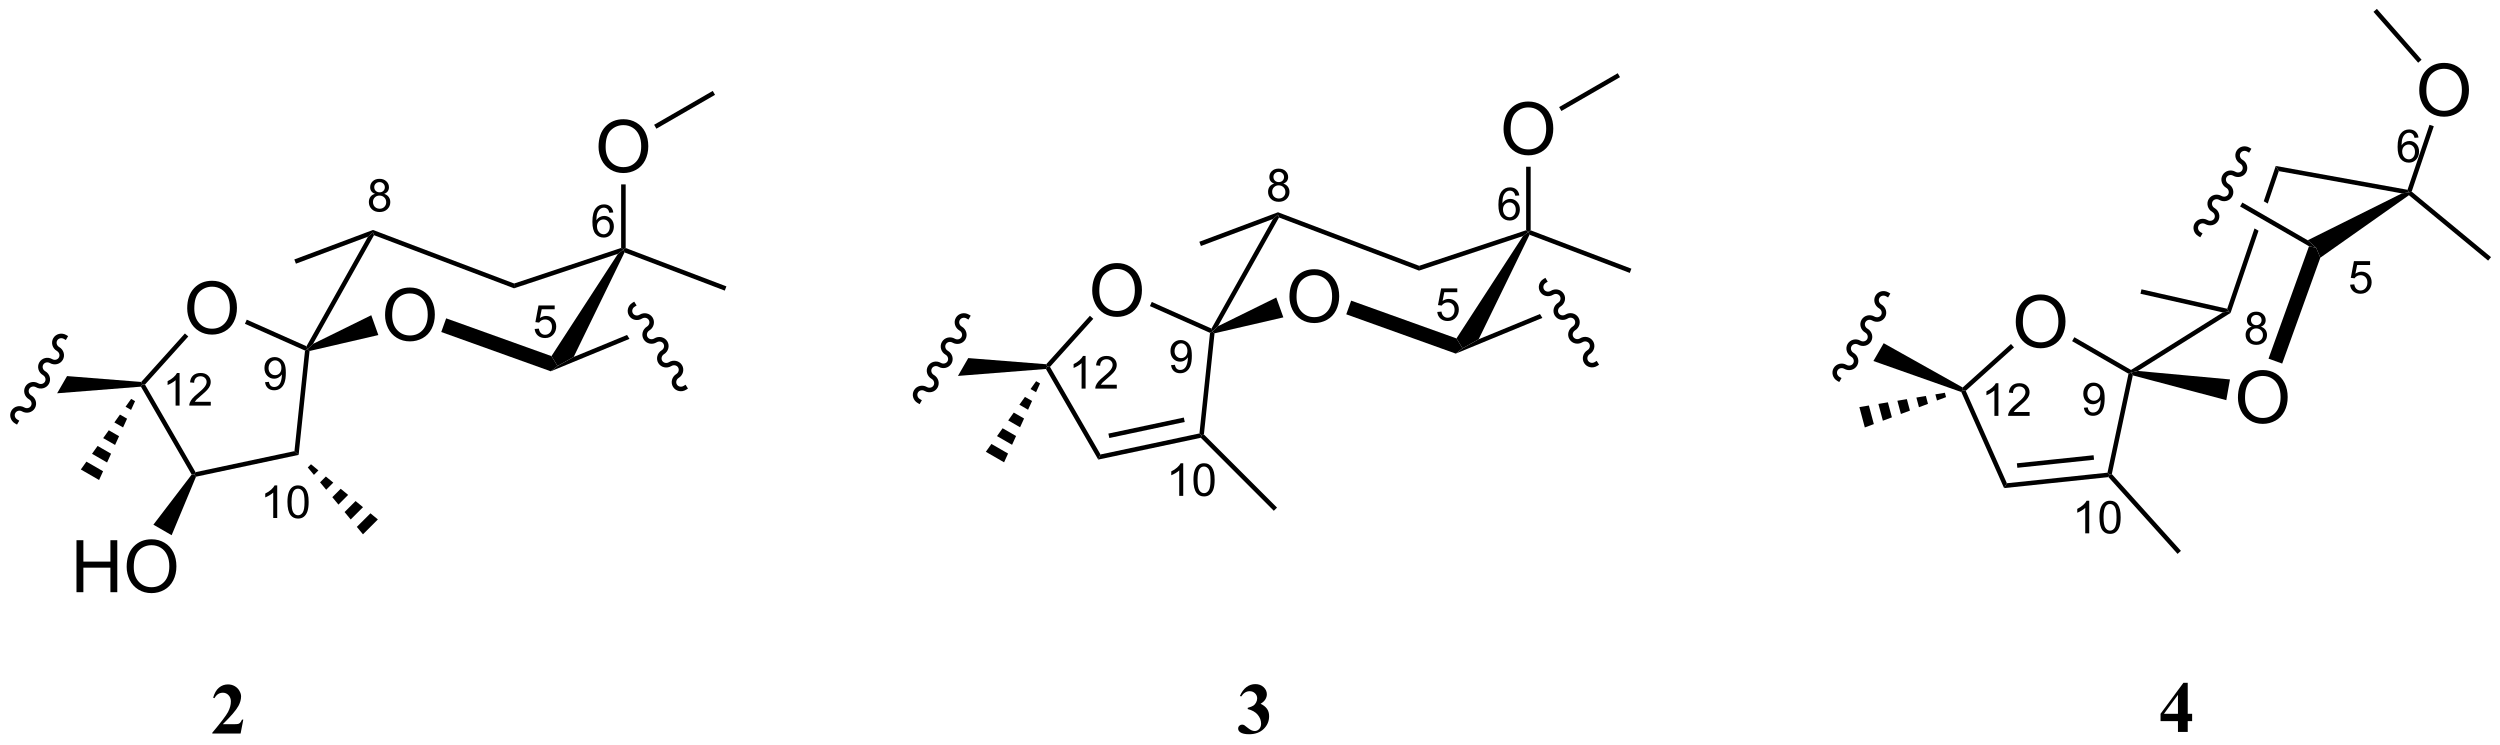 <?xml version="1.0" encoding="UTF-8"?>
<!DOCTYPE svg PUBLIC '-//W3C//DTD SVG 1.0//EN'
          'http://www.w3.org/TR/2001/REC-SVG-20010904/DTD/svg10.dtd'>
<svg stroke-dasharray="none" shape-rendering="auto" xmlns="http://www.w3.org/2000/svg" font-family="'Dialog'" text-rendering="auto" width="755" fill-opacity="1" color-interpolation="auto" color-rendering="auto" preserveAspectRatio="xMidYMid meet" font-size="12px" viewBox="0 0 755 225" fill="black" xmlns:xlink="http://www.w3.org/1999/xlink" stroke="black" image-rendering="auto" stroke-miterlimit="10" stroke-linecap="square" stroke-linejoin="miter" font-style="normal" stroke-width="1" height="225" stroke-dashoffset="0" font-weight="normal" stroke-opacity="1"
><!--Generated by the Batik Graphics2D SVG Generator--><defs id="genericDefs"
  /><g
  ><defs id="defs1"
    ><clipPath clipPathUnits="userSpaceOnUse" id="clipPath1"
      ><path d="M0.469 0.646 L283.568 0.646 L283.568 84.793 L0.469 84.793 L0.469 0.646 Z"
      /></clipPath
      ><clipPath clipPathUnits="userSpaceOnUse" id="clipPath2"
      ><path d="M128.97 143.846 L128.97 225.654 L404.197 225.654 L404.197 143.846 Z"
      /></clipPath
    ></defs
    ><g transform="scale(2.667,2.667) translate(-0.469,-0.646) matrix(1.029,0,0,1.029,-132.19,-147.314)"
    ><path d="M171.295 178.47 Q171.295 177.043 172.061 176.238 Q172.827 175.431 174.037 175.431 Q174.829 175.431 175.464 175.811 Q176.102 176.189 176.436 176.866 Q176.772 177.543 176.772 178.402 Q176.772 179.275 176.42 179.962 Q176.069 180.65 175.423 181.004 Q174.78 181.358 174.032 181.358 Q173.225 181.358 172.587 180.967 Q171.952 180.574 171.623 179.9 Q171.295 179.223 171.295 178.47 ZM172.077 178.481 Q172.077 179.517 172.631 180.113 Q173.188 180.707 174.03 180.707 Q174.884 180.707 175.436 180.106 Q175.99 179.504 175.99 178.4 Q175.99 177.699 175.754 177.178 Q175.517 176.657 175.061 176.371 Q174.608 176.082 174.04 176.082 Q173.235 176.082 172.655 176.637 Q172.077 177.189 172.077 178.481 Z" stroke="none" clip-path="url(#clipPath2)"
    /></g
    ><g transform="matrix(2.743,0,0,2.743,-353.757,-394.559)"
    ><path d="M194.866 160.006 Q194.866 158.579 195.632 157.774 Q196.397 156.967 197.608 156.967 Q198.4 156.967 199.035 157.347 Q199.673 157.725 200.007 158.402 Q200.343 159.079 200.343 159.938 Q200.343 160.811 199.991 161.498 Q199.639 162.186 198.994 162.54 Q198.35 162.894 197.603 162.894 Q196.796 162.894 196.158 162.503 Q195.522 162.11 195.194 161.436 Q194.866 160.759 194.866 160.006 ZM195.647 160.017 Q195.647 161.053 196.202 161.649 Q196.759 162.243 197.6 162.243 Q198.455 162.243 199.007 161.642 Q199.561 161.04 199.561 159.936 Q199.561 159.235 199.324 158.714 Q199.087 158.194 198.632 157.907 Q198.179 157.618 197.611 157.618 Q196.806 157.618 196.225 158.173 Q195.647 158.725 195.647 160.017 Z" stroke="none" clip-path="url(#clipPath2)"
    /></g
    ><g transform="matrix(2.743,0,0,2.743,-353.757,-394.559)"
    ><path d="M149.578 177.794 Q149.578 176.367 150.344 175.562 Q151.109 174.755 152.32 174.755 Q153.112 174.755 153.747 175.135 Q154.385 175.512 154.719 176.19 Q155.055 176.867 155.055 177.726 Q155.055 178.598 154.703 179.286 Q154.351 179.973 153.706 180.327 Q153.062 180.682 152.315 180.682 Q151.508 180.682 150.87 180.291 Q150.234 179.898 149.906 179.223 Q149.578 178.546 149.578 177.794 ZM150.359 177.804 Q150.359 178.84 150.914 179.437 Q151.471 180.031 152.312 180.031 Q153.167 180.031 153.719 179.429 Q154.273 178.827 154.273 177.723 Q154.273 177.023 154.036 176.502 Q153.799 175.981 153.344 175.695 Q152.891 175.406 152.323 175.406 Q151.518 175.406 150.938 175.96 Q150.359 176.512 150.359 177.804 Z" stroke="none" clip-path="url(#clipPath2)"
    /></g
    ><g transform="matrix(2.743,0,0,2.743,-353.757,-394.559)"
    ><path d="M137.388 209.045 L137.388 203.318 L138.146 203.318 L138.146 205.67 L141.123 205.67 L141.123 203.318 L141.88 203.318 L141.88 209.045 L141.123 209.045 L141.123 206.344 L138.146 206.344 L138.146 209.045 L137.388 209.045 ZM142.913 206.256 Q142.913 204.829 143.679 204.024 Q144.444 203.217 145.655 203.217 Q146.447 203.217 147.082 203.597 Q147.72 203.975 148.054 204.652 Q148.389 205.329 148.389 206.188 Q148.389 207.06 148.038 207.748 Q147.686 208.435 147.041 208.79 Q146.397 209.144 145.65 209.144 Q144.843 209.144 144.204 208.753 Q143.569 208.36 143.241 207.685 Q142.913 207.008 142.913 206.256 ZM143.694 206.266 Q143.694 207.303 144.249 207.899 Q144.806 208.493 145.647 208.493 Q146.501 208.493 147.054 207.891 Q147.608 207.29 147.608 206.185 Q147.608 205.485 147.371 204.964 Q147.134 204.443 146.679 204.157 Q146.225 203.868 145.658 203.868 Q144.853 203.868 144.272 204.423 Q143.694 204.975 143.694 206.266 Z" stroke="none" clip-path="url(#clipPath2)"
    /></g
    ><g transform="matrix(2.743,0,0,2.743,-353.757,-394.559)"
    ><path d="M163.048 182.486 L162.818 182.284 L163.429 181.706 L169.843 178.547 L170.623 180.732 Z" stroke="none" clip-path="url(#clipPath2)"
    /></g
    ><g transform="matrix(2.743,0,0,2.743,-353.757,-394.559)"
    ><path d="M189.682 183.05 L190.354 184.141 L189.601 184.721 L177.549 180.396 L178.089 178.89 Z" stroke="none" clip-path="url(#clipPath2)"
    /></g
    ><g transform="matrix(2.743,0,0,2.743,-353.757,-394.559)"
    ><path d="M197.603 171.32 L197.005 171.782 L189.682 183.05 L190.354 184.141 L192.128 183.14 L197.727 171.635 L197.603 171.32 Z" stroke="none" clip-path="url(#clipPath2)"
    /></g
    ><g transform="matrix(2.743,0,0,2.743,-353.757,-394.559)"
    ><path d="M197.353 171.14 L197.603 171.32 L197.005 171.782 L185.562 175.585 L185.573 175.055 Z" stroke="none" clip-path="url(#clipPath2)"
    /></g
    ><g transform="matrix(2.743,0,0,2.743,-353.757,-394.559)"
    ><path d="M185.573 175.055 L185.562 175.585 L170.145 169.737 L170.032 169.427 L170.033 169.16 Z" stroke="none" clip-path="url(#clipPath2)"
    /></g
    ><g transform="matrix(2.743,0,0,2.743,-353.757,-394.559)"
    ><path d="M163.429 181.706 L162.818 182.284 L162.711 181.963 L169.48 169.901 L170.032 169.427 L170.145 169.737 Z" stroke="none" clip-path="url(#clipPath2)"
    /></g
    ><g transform="matrix(2.743,0,0,2.743,-353.757,-394.559)"
    ><path d="M170.033 169.16 L170.032 169.427 L169.48 169.901 L161.548 172.875 L161.373 172.407 Z" stroke="none" clip-path="url(#clipPath2)"
    /></g
    ><g transform="matrix(2.743,0,0,2.743,-353.757,-394.559)"
    ><path d="M197.853 171.148 L197.603 171.32 L197.353 171.14 L197.353 164.147 L197.853 164.147 Z" stroke="none" clip-path="url(#clipPath2)"
    /></g
    ><g transform="matrix(2.743,0,0,2.743,-353.757,-394.559)"
    ><path d="M201.235 158.012 L200.985 157.579 L207.44 153.852 L207.69 154.285 Z" stroke="none" clip-path="url(#clipPath2)"
    /></g
    ><g transform="matrix(2.743,0,0,2.743,-353.757,-394.559)"
    ><path d="M197.727 171.635 L197.603 171.32 L197.853 171.148 L208.942 175.372 L208.764 175.839 Z" stroke="none" clip-path="url(#clipPath2)"
    /></g
    ><g transform="matrix(2.743,0,0,2.743,-353.757,-394.559)"
    ><path d="M198.005 180.72 L192.128 183.14 L190.354 184.141 L189.601 184.721 L198.271 181.151 L198.271 181.151 L198.005 180.72 Z" stroke="none" clip-path="url(#clipPath2)"
    /></g
    ><g transform="matrix(2.743,0,0,2.743,-353.757,-394.559)"
    ><path d="M162.55 182.439 L162.818 182.284 L163.048 182.486 L161.846 193.924 L161.387 193.511 Z" stroke="none" clip-path="url(#clipPath2)"
    /></g
    ><g transform="matrix(2.743,0,0,2.743,-353.757,-394.559)"
    ><path d="M161.387 193.511 L161.846 193.924 L150.548 196.326 L150.37 196.108 L150.495 195.826 Z" stroke="none" clip-path="url(#clipPath2)"
    /></g
    ><g transform="matrix(2.743,0,0,2.743,-353.757,-394.559)"
    ><path d="M150.495 195.826 L150.37 196.108 L150.071 196.091 L144.483 186.413 L144.621 186.152 L144.929 186.184 Z" stroke="none" clip-path="url(#clipPath2)"
    /></g
    ><g transform="matrix(2.743,0,0,2.743,-353.757,-394.559)"
    ><path d="M144.929 186.184 L144.621 186.152 L144.518 185.894 L149.325 180.554 L149.697 180.889 Z" stroke="none" clip-path="url(#clipPath2)"
    /></g
    ><g transform="matrix(2.743,0,0,2.743,-353.757,-394.559)"
    ><path d="M162.711 181.963 L162.818 182.284 L162.55 182.439 L155.934 179.493 L156.137 179.036 Z" stroke="none" clip-path="url(#clipPath2)"
    /></g
    ><g transform="matrix(2.743,0,0,2.743,-353.757,-394.559)"
    ><path d="M136.35 185.248 L135.256 187.143 L135.256 187.143 L144.483 186.413 L144.621 186.152 L144.518 185.894 L136.35 185.248 Z" stroke="none" clip-path="url(#clipPath2)"
    /></g
    ><g transform="matrix(2.743,0,0,2.743,-353.757,-394.559)"
    ><path d="M143.838 188.009 L143.398 188.974 L142.79 188.623 L143.405 187.759 ZM142.958 189.938 L142.517 190.903 L141.559 190.35 L142.174 189.486 ZM142.077 191.868 L141.637 192.832 L140.328 192.077 L140.944 191.213 ZM141.197 193.797 L140.756 194.762 L139.097 193.804 L139.713 192.94 ZM140.316 195.726 L139.876 196.691 L137.867 195.531 L138.482 194.667 Z" stroke="none" clip-path="url(#clipPath2)"
    /></g
    ><g transform="matrix(2.743,0,0,2.743,-353.757,-394.559)"
    ><path d="M150.071 196.091 L150.37 196.108 L150.548 196.326 L147.864 202.769 L145.855 201.609 Z" stroke="none" clip-path="url(#clipPath2)"
    /></g
    ><g transform="matrix(2.743,0,0,2.743,-353.757,-394.559)"
    ><path d="M163.207 194.955 L164.025 195.63 L163.529 196.127 L162.853 195.309 ZM164.843 196.305 L165.661 196.98 L164.879 197.763 L164.204 196.945 ZM166.479 197.655 L167.298 198.33 L166.229 199.399 L165.554 198.581 ZM168.116 199.006 L168.934 199.681 L167.579 201.035 L166.904 200.217 ZM169.752 200.356 L170.57 201.031 L168.929 202.671 L168.254 201.853 Z" stroke="none" clip-path="url(#clipPath2)"
    /></g
    ><g transform="matrix(2.743,0,0,2.743,-353.757,-394.559)"
    ><path d="M270.934 176.522 Q270.934 175.095 271.7 174.29 Q272.465 173.483 273.676 173.483 Q274.468 173.483 275.103 173.863 Q275.741 174.241 276.075 174.918 Q276.411 175.595 276.411 176.454 Q276.411 177.327 276.059 178.014 Q275.707 178.702 275.062 179.056 Q274.418 179.41 273.671 179.41 Q272.864 179.41 272.226 179.019 Q271.59 178.626 271.262 177.952 Q270.934 177.274 270.934 176.522 ZM271.715 176.532 Q271.715 177.569 272.27 178.165 Q272.827 178.759 273.668 178.759 Q274.523 178.759 275.075 178.157 Q275.629 177.556 275.629 176.452 Q275.629 175.751 275.392 175.23 Q275.155 174.709 274.7 174.423 Q274.247 174.134 273.679 174.134 Q272.874 174.134 272.293 174.689 Q271.715 175.241 271.715 176.532 Z" stroke="none" clip-path="url(#clipPath2)"
    /></g
    ><g transform="matrix(2.743,0,0,2.743,-353.757,-394.559)"
    ><path d="M294.505 158.058 Q294.505 156.631 295.271 155.826 Q296.036 155.019 297.247 155.019 Q298.039 155.019 298.674 155.399 Q299.312 155.777 299.646 156.454 Q299.981 157.131 299.981 157.99 Q299.981 158.863 299.63 159.55 Q299.278 160.238 298.632 160.592 Q297.989 160.946 297.242 160.946 Q296.435 160.946 295.797 160.555 Q295.161 160.162 294.833 159.488 Q294.505 158.81 294.505 158.058 ZM295.286 158.068 Q295.286 159.105 295.841 159.701 Q296.398 160.295 297.239 160.295 Q298.094 160.295 298.646 159.693 Q299.2 159.092 299.2 157.988 Q299.2 157.287 298.963 156.766 Q298.726 156.245 298.271 155.959 Q297.817 155.67 297.25 155.67 Q296.445 155.67 295.864 156.225 Q295.286 156.777 295.286 158.068 Z" stroke="none" clip-path="url(#clipPath2)"
    /></g
    ><g transform="matrix(2.743,0,0,2.743,-353.757,-394.559)"
    ><path d="M249.217 175.845 Q249.217 174.418 249.982 173.614 Q250.748 172.806 251.959 172.806 Q252.751 172.806 253.386 173.187 Q254.024 173.564 254.357 174.241 Q254.694 174.918 254.694 175.778 Q254.694 176.65 254.342 177.338 Q253.99 178.025 253.345 178.379 Q252.701 178.733 251.954 178.733 Q251.147 178.733 250.509 178.343 Q249.873 177.95 249.545 177.275 Q249.217 176.598 249.217 175.845 ZM249.998 175.856 Q249.998 176.892 250.553 177.489 Q251.11 178.082 251.951 178.082 Q252.805 178.082 253.357 177.481 Q253.912 176.879 253.912 175.775 Q253.912 175.075 253.675 174.554 Q253.438 174.033 252.982 173.746 Q252.529 173.457 251.962 173.457 Q251.157 173.457 250.576 174.012 Q249.998 174.564 249.998 175.856 Z" stroke="none" clip-path="url(#clipPath2)"
    /></g
    ><g transform="matrix(2.743,0,0,2.743,-353.757,-394.559)"
    ><path d="M250.134 193.878 L249.883 194.442 L244.122 184.465 L244.26 184.204 L244.568 184.236 Z" stroke="none" clip-path="url(#clipPath2)"
    /></g
    ><g transform="matrix(2.743,0,0,2.743,-353.757,-394.559)"
    ><path d="M261.025 191.562 L261.255 191.769 L261.174 192.042 L249.883 194.442 L250.134 193.878 ZM259.302 189.813 L250.997 191.579 L251.101 192.068 L259.406 190.302 Z" stroke="none" clip-path="url(#clipPath2)"
    /></g
    ><g transform="matrix(2.743,0,0,2.743,-353.757,-394.559)"
    ><path d="M262.189 180.49 L262.456 180.336 L262.687 180.537 L261.516 191.677 L261.255 191.769 L261.025 191.562 Z" stroke="none" clip-path="url(#clipPath2)"
    /></g
    ><g transform="matrix(2.743,0,0,2.743,-353.757,-394.559)"
    ><path d="M262.687 180.537 L262.456 180.336 L263.067 179.758 L269.482 176.598 L270.262 178.784 Z" stroke="none" clip-path="url(#clipPath2)"
    /></g
    ><g transform="matrix(2.743,0,0,2.743,-353.757,-394.559)"
    ><path d="M289.321 181.102 L289.992 182.193 L289.24 182.773 L277.188 178.448 L277.728 176.942 Z" stroke="none" clip-path="url(#clipPath2)"
    /></g
    ><g transform="matrix(2.743,0,0,2.743,-353.757,-394.559)"
    ><path d="M297.242 169.372 L296.644 169.834 L289.321 181.102 L289.992 182.193 L291.767 181.192 L297.366 169.687 L297.242 169.372 Z" stroke="none" clip-path="url(#clipPath2)"
    /></g
    ><g transform="matrix(2.743,0,0,2.743,-353.757,-394.559)"
    ><path d="M296.992 169.192 L297.242 169.372 L296.644 169.834 L285.201 173.637 L285.212 173.107 Z" stroke="none" clip-path="url(#clipPath2)"
    /></g
    ><g transform="matrix(2.743,0,0,2.743,-353.757,-394.559)"
    ><path d="M285.212 173.107 L285.201 173.637 L269.784 167.789 L269.671 167.479 L269.672 167.212 Z" stroke="none" clip-path="url(#clipPath2)"
    /></g
    ><g transform="matrix(2.743,0,0,2.743,-353.757,-394.559)"
    ><path d="M263.067 179.758 L262.456 180.336 L262.35 180.015 L269.118 167.953 L269.671 167.479 L269.784 167.789 Z" stroke="none" clip-path="url(#clipPath2)"
    /></g
    ><g transform="matrix(2.743,0,0,2.743,-353.757,-394.559)"
    ><path d="M269.672 167.212 L269.671 167.479 L269.118 167.953 L261.187 170.927 L261.012 170.459 Z" stroke="none" clip-path="url(#clipPath2)"
    /></g
    ><g transform="matrix(2.743,0,0,2.743,-353.757,-394.559)"
    ><path d="M297.492 169.2 L297.242 169.372 L296.992 169.192 L296.992 162.198 L297.492 162.198 Z" stroke="none" clip-path="url(#clipPath2)"
    /></g
    ><g transform="matrix(2.743,0,0,2.743,-353.757,-394.559)"
    ><path d="M300.874 156.064 L300.624 155.631 L307.078 151.904 L307.328 152.337 Z" stroke="none" clip-path="url(#clipPath2)"
    /></g
    ><g transform="matrix(2.743,0,0,2.743,-353.757,-394.559)"
    ><path d="M297.366 169.687 L297.242 169.372 L297.492 169.2 L308.581 173.424 L308.403 173.891 Z" stroke="none" clip-path="url(#clipPath2)"
    /></g
    ><g transform="matrix(2.743,0,0,2.743,-353.757,-394.559)"
    ><path d="M298.514 178.414 L291.767 181.192 L289.992 182.193 L289.24 182.773 L298.78 178.845 L298.78 178.845 L298.514 178.414 Z" stroke="none" clip-path="url(#clipPath2)"
    /></g
    ><g transform="matrix(2.743,0,0,2.743,-353.757,-394.559)"
    ><path d="M262.35 180.015 L262.456 180.336 L262.189 180.49 L255.572 177.544 L255.776 177.088 Z" stroke="none" clip-path="url(#clipPath2)"
    /></g
    ><g transform="matrix(2.743,0,0,2.743,-353.757,-394.559)"
    ><path d="M244.568 184.236 L244.26 184.204 L244.156 183.945 L248.964 178.606 L249.336 178.941 Z" stroke="none" clip-path="url(#clipPath2)"
    /></g
    ><g transform="matrix(2.743,0,0,2.743,-353.757,-394.559)"
    ><path d="M261.174 192.042 L261.255 191.769 L261.516 191.677 L269.565 199.726 L269.212 200.08 Z" stroke="none" clip-path="url(#clipPath2)"
    /></g
    ><g transform="matrix(2.743,0,0,2.743,-353.757,-394.559)"
    ><path d="M235.57 183.266 L234.436 185.231 L234.436 185.231 L244.122 184.465 L244.26 184.204 L244.156 183.945 L235.57 183.266 Z" stroke="none" clip-path="url(#clipPath2)"
    /></g
    ><g transform="matrix(2.743,0,0,2.743,-353.757,-394.559)"
    ><path d="M243.477 186.061 L243.036 187.025 L242.428 186.674 L243.044 185.811 ZM242.596 187.99 L242.156 188.955 L241.198 188.401 L241.813 187.538 ZM241.716 189.919 L241.276 190.884 L239.967 190.129 L240.582 189.265 ZM240.835 191.849 L240.395 192.814 L238.736 191.856 L239.352 190.992 ZM239.955 193.778 L239.515 194.743 L237.506 193.583 L238.121 192.719 Z" stroke="none" clip-path="url(#clipPath2)"
    /></g
    ><g transform="matrix(2.743,0,0,2.743,-353.757,-394.559)"
    ><path d="M375.361 187.622 Q375.361 186.195 376.126 185.39 Q376.892 184.583 378.103 184.583 Q378.894 184.583 379.53 184.963 Q380.168 185.341 380.501 186.018 Q380.837 186.695 380.837 187.554 Q380.837 188.427 380.486 189.114 Q380.134 189.802 379.488 190.156 Q378.845 190.51 378.098 190.51 Q377.29 190.51 376.652 190.119 Q376.017 189.726 375.689 189.052 Q375.361 188.375 375.361 187.622 ZM376.142 187.632 Q376.142 188.669 376.697 189.265 Q377.254 189.859 378.095 189.859 Q378.949 189.859 379.501 189.257 Q380.056 188.656 380.056 187.552 Q380.056 186.851 379.819 186.33 Q379.582 185.81 379.126 185.523 Q378.673 185.234 378.105 185.234 Q377.301 185.234 376.72 185.789 Q376.142 186.341 376.142 187.632 Z" stroke="none" clip-path="url(#clipPath2)"
    /></g
    ><g transform="matrix(2.743,0,0,2.743,-353.757,-394.559)"
    ><path d="M395.321 153.804 Q395.321 152.377 396.086 151.573 Q396.852 150.766 398.063 150.766 Q398.855 150.766 399.49 151.146 Q400.128 151.523 400.461 152.2 Q400.797 152.877 400.797 153.737 Q400.797 154.609 400.446 155.297 Q400.094 155.984 399.448 156.338 Q398.805 156.693 398.058 156.693 Q397.25 156.693 396.612 156.302 Q395.977 155.909 395.649 155.234 Q395.321 154.557 395.321 153.804 ZM396.102 153.815 Q396.102 154.851 396.657 155.448 Q397.214 156.042 398.055 156.042 Q398.909 156.042 399.461 155.44 Q400.016 154.838 400.016 153.734 Q400.016 153.034 399.779 152.513 Q399.542 151.992 399.086 151.706 Q398.633 151.417 398.065 151.417 Q397.261 151.417 396.68 151.971 Q396.102 152.523 396.102 153.815 Z" stroke="none" clip-path="url(#clipPath2)"
    /></g
    ><g transform="matrix(2.743,0,0,2.743,-353.757,-394.559)"
    ><path d="M363.785 185.171 L363.595 184.863 L364.354 184.683 L374.485 185.617 L374.08 187.901 Z" stroke="none" clip-path="url(#clipPath2)"
    /></g
    ><g transform="matrix(2.743,0,0,2.743,-353.757,-394.559)"
    ><path d="M383.184 170.954 L383.974 171.122 L384.43 172.215 L380.232 183.871 L378.727 183.329 Z" stroke="none" clip-path="url(#clipPath2)"
    /></g
    ><g transform="matrix(2.743,0,0,2.743,-353.757,-394.559)"
    ><path d="M393.414 165.134 L394.199 165.022 L394.186 165.336 L384.43 172.215 L383.974 171.122 L383.041 170.294 Z" stroke="none" clip-path="url(#clipPath2)"
    /></g
    ><g transform="matrix(2.743,0,0,2.743,-353.757,-394.559)"
    ><path d="M379.859 162.682 L379.524 162.113 L394.031 164.737 L394.199 165.022 L393.414 165.134 Z" stroke="none" clip-path="url(#clipPath2)"
    /></g
    ><g transform="matrix(2.743,0,0,2.743,-353.757,-394.559)"
    ><path d="M379.524 162.113 L378.203 166 L378.203 166 L378.644 166.255 L379.859 162.682 L379.524 162.113 ZM377.185 168.992 L374.179 177.835 L374.343 178.129 L374.551 178.293 L377.627 169.247 L377.185 168.992 Z" stroke="none" clip-path="url(#clipPath2)"
    /></g
    ><g transform="matrix(2.743,0,0,2.743,-353.757,-394.559)"
    ><path d="M364.354 184.683 L363.595 184.863 L363.59 184.571 L373.697 178.239 L374.343 178.129 L374.551 178.293 Z" stroke="none" clip-path="url(#clipPath2)"
    /></g
    ><g transform="matrix(2.743,0,0,2.743,-353.757,-394.559)"
    ><path d="M364.63 176.185 L364.74 175.697 L374.179 177.835 L374.343 178.129 L373.697 178.239 Z" stroke="none" clip-path="url(#clipPath2)"
    /></g
    ><g transform="matrix(2.743,0,0,2.743,-353.757,-394.559)"
    ><path d="M396.452 157.584 L396.925 157.744 L394.491 164.939 L394.199 165.022 L394.031 164.737 Z" stroke="none" clip-path="url(#clipPath2)"
    /></g
    ><g transform="matrix(2.743,0,0,2.743,-353.757,-394.559)"
    ><path d="M395.579 150.419 L395.204 150.749 L390.283 145.148 L390.658 144.818 Z" stroke="none" clip-path="url(#clipPath2)"
    /></g
    ><g transform="matrix(2.743,0,0,2.743,-353.757,-394.559)"
    ><path d="M403.225 172.152 L402.907 172.537 L394.186 165.336 L394.199 165.022 L394.491 164.939 Z" stroke="none" clip-path="url(#clipPath2)"
    /></g
    ><g transform="matrix(2.743,0,0,2.743,-353.757,-394.559)"
    ><path d="M375.848 166.142 L375.598 166.575 L383.184 170.954 L383.974 171.122 L383.041 170.294 L375.848 166.142 Z" stroke="none" clip-path="url(#clipPath2)"
    /></g
    ><g transform="matrix(2.743,0,0,2.743,-353.757,-394.559)"
    ><path d="M155.457 224.6 L152.34 224.6 L152.34 224.514 Q153.775 222.806 154.08 222.217 Q154.387 221.626 154.387 221.063 Q154.387 220.655 154.132 220.384 Q153.879 220.11 153.512 220.11 Q152.911 220.11 152.58 220.712 L152.434 220.662 Q152.645 219.912 153.075 219.553 Q153.504 219.194 154.067 219.194 Q154.47 219.194 154.801 219.381 Q155.135 219.569 155.322 219.894 Q155.51 220.22 155.51 220.506 Q155.51 221.024 155.22 221.561 Q154.825 222.282 153.496 223.577 L154.642 223.577 Q155.064 223.577 155.189 223.543 Q155.317 223.506 155.398 223.423 Q155.481 223.337 155.614 223.069 L155.754 223.069 L155.457 224.6 Z" stroke="none" clip-path="url(#clipPath2)"
    /></g
    ><g transform="matrix(2.743,0,0,2.743,-353.757,-394.559)"
    ><path d="M266.341 221.911 L266.341 221.773 Q266.786 221.645 266.958 221.533 Q267.13 221.421 267.255 221.195 Q267.38 220.965 267.38 220.731 Q267.38 220.405 267.143 220.174 Q266.906 219.942 266.554 219.942 Q266.007 219.942 265.625 220.52 L265.481 220.468 Q265.762 219.817 266.2 219.489 Q266.64 219.161 267.179 219.161 Q267.731 219.161 268.088 219.497 Q268.445 219.833 268.445 220.28 Q268.445 220.575 268.278 220.845 Q268.114 221.116 267.757 221.325 Q268.216 221.546 268.455 221.874 Q268.695 222.2 268.695 222.692 Q268.695 223.52 268.096 224.101 Q267.497 224.681 266.489 224.681 Q265.817 224.681 265.507 224.458 Q265.286 224.301 265.286 224.054 Q265.286 223.874 265.413 223.749 Q265.544 223.622 265.71 223.622 Q265.841 223.622 265.953 223.676 Q266.015 223.708 266.395 224.017 Q266.778 224.327 267.109 224.327 Q267.398 224.327 267.604 224.101 Q267.812 223.872 267.812 223.52 Q267.812 222.984 267.437 222.533 Q267.062 222.083 266.341 221.911 Z" stroke="none" clip-path="url(#clipPath2)"
    /></g
    ><g transform="matrix(2.743,0,0,2.743,-353.757,-394.559)"
    ><path d="M366.84 222.428 L369.356 219.019 L369.832 219.019 L369.832 222.428 L370.317 222.428 L370.317 223.238 L369.832 223.238 L369.832 224.425 L368.757 224.425 L368.757 223.238 L366.84 223.238 L366.84 222.428 ZM367.217 222.428 L368.757 222.428 L368.757 220.339 L367.217 222.428 Z" stroke="none" clip-path="url(#clipPath2)"
    /></g
    ><g transform="matrix(2.743,0,0,2.743,-353.757,-394.559)"
    ><path d="M187.833 180.062 L188.294 180.023 Q188.346 180.36 188.532 180.53 Q188.719 180.699 188.982 180.699 Q189.3 180.699 189.519 180.46 Q189.739 180.22 189.739 179.825 Q189.739 179.449 189.528 179.232 Q189.318 179.014 188.976 179.014 Q188.763 179.014 188.592 179.112 Q188.421 179.208 188.323 179.361 L187.911 179.307 L188.258 177.47 L190.037 177.47 L190.037 177.89 L188.61 177.89 L188.416 178.852 Q188.738 178.627 189.093 178.627 Q189.562 178.627 189.884 178.952 Q190.206 179.276 190.206 179.786 Q190.206 180.273 189.923 180.626 Q189.578 181.062 188.982 181.062 Q188.494 181.062 188.185 180.788 Q187.877 180.513 187.833 180.062 Z" stroke="none" clip-path="url(#clipPath2)"
    /></g
    ><g transform="matrix(2.743,0,0,2.743,-353.757,-394.559)"
    ><path d="M170.259 165.183 Q169.985 165.084 169.853 164.898 Q169.722 164.713 169.722 164.454 Q169.722 164.064 170.002 163.798 Q170.283 163.531 170.75 163.531 Q171.219 163.531 171.504 163.803 Q171.79 164.075 171.79 164.465 Q171.79 164.714 171.659 164.9 Q171.528 165.084 171.263 165.183 Q171.592 165.291 171.764 165.53 Q171.937 165.769 171.937 166.101 Q171.937 166.56 171.611 166.874 Q171.287 167.187 170.757 167.187 Q170.228 167.187 169.902 166.873 Q169.578 166.559 169.578 166.09 Q169.578 165.74 169.754 165.506 Q169.932 165.269 170.259 165.183 ZM170.171 164.44 Q170.171 164.693 170.334 164.855 Q170.498 165.016 170.76 165.016 Q171.014 165.016 171.175 164.856 Q171.338 164.695 171.338 164.464 Q171.338 164.221 171.17 164.057 Q171.004 163.893 170.755 163.893 Q170.503 163.893 170.337 164.054 Q170.171 164.215 170.171 164.44 ZM170.029 166.091 Q170.029 166.28 170.119 166.456 Q170.208 166.632 170.384 166.728 Q170.56 166.824 170.762 166.824 Q171.077 166.824 171.282 166.622 Q171.488 166.419 171.488 166.106 Q171.488 165.789 171.276 165.582 Q171.065 165.374 170.747 165.374 Q170.438 165.374 170.233 165.579 Q170.029 165.784 170.029 166.091 Z" stroke="none" clip-path="url(#clipPath2)"
    /></g
    ><g transform="matrix(2.743,0,0,2.743,-353.757,-394.559)"
    ><path d="M158.148 185.922 L158.572 185.882 Q158.625 186.18 158.777 186.315 Q158.928 186.449 159.164 186.449 Q159.368 186.449 159.519 186.356 Q159.672 186.263 159.769 186.109 Q159.867 185.954 159.932 185.69 Q159.999 185.427 159.999 185.153 Q159.999 185.124 159.997 185.065 Q159.866 185.275 159.636 185.406 Q159.408 185.536 159.143 185.536 Q158.699 185.536 158.391 185.214 Q158.083 184.891 158.083 184.364 Q158.083 183.82 158.404 183.488 Q158.725 183.156 159.208 183.156 Q159.558 183.156 159.846 183.345 Q160.136 183.532 160.286 183.881 Q160.437 184.227 160.437 184.886 Q160.437 185.573 160.287 185.98 Q160.139 186.385 159.844 186.599 Q159.55 186.812 159.154 186.812 Q158.734 186.812 158.468 186.579 Q158.202 186.345 158.148 185.922 ZM159.949 184.343 Q159.949 183.964 159.747 183.742 Q159.545 183.519 159.262 183.519 Q158.969 183.519 158.751 183.758 Q158.534 183.998 158.534 184.379 Q158.534 184.72 158.741 184.935 Q158.948 185.148 159.25 185.148 Q159.555 185.148 159.752 184.935 Q159.949 184.72 159.949 184.343 Z" stroke="none" clip-path="url(#clipPath2)"
    /></g
    ><g transform="matrix(2.743,0,0,2.743,-353.757,-394.559)"
    ><path d="M159.489 200.875 L159.049 200.875 L159.049 198.074 Q158.89 198.225 158.632 198.377 Q158.375 198.528 158.17 198.605 L158.17 198.18 Q158.538 198.006 158.813 197.76 Q159.09 197.512 159.205 197.281 L159.489 197.281 L159.489 200.875 ZM160.614 199.109 Q160.614 198.474 160.744 198.089 Q160.875 197.701 161.132 197.491 Q161.391 197.281 161.781 197.281 Q162.069 197.281 162.286 197.397 Q162.504 197.512 162.645 197.732 Q162.787 197.95 162.867 198.264 Q162.948 198.577 162.948 199.109 Q162.948 199.739 162.818 200.126 Q162.689 200.514 162.43 200.725 Q162.173 200.937 161.781 200.937 Q161.263 200.937 160.967 200.564 Q160.614 200.118 160.614 199.109 ZM161.065 199.109 Q161.065 199.991 161.272 200.282 Q161.478 200.574 161.781 200.574 Q162.084 200.574 162.289 200.281 Q162.496 199.988 162.496 199.109 Q162.496 198.225 162.289 197.935 Q162.084 197.644 161.776 197.644 Q161.474 197.644 161.293 197.901 Q161.065 198.228 161.065 199.109 Z" stroke="none" clip-path="url(#clipPath2)"
    /></g
    ><g transform="matrix(2.743,0,0,2.743,-353.757,-394.559)"
    ><path d="M148.739 188.5 L148.299 188.5 L148.299 185.699 Q148.14 185.85 147.882 186.002 Q147.625 186.153 147.42 186.23 L147.42 185.805 Q147.788 185.631 148.063 185.385 Q148.34 185.137 148.455 184.906 L148.739 184.906 L148.739 188.5 ZM152.174 188.077 L152.174 188.5 L149.807 188.5 Q149.802 188.34 149.859 188.194 Q149.949 187.953 150.147 187.719 Q150.347 187.484 150.724 187.177 Q151.306 186.698 151.511 186.418 Q151.716 186.138 151.716 185.889 Q151.716 185.629 151.529 185.45 Q151.344 185.269 151.042 185.269 Q150.725 185.269 150.535 185.46 Q150.344 185.65 150.343 185.987 L149.89 185.941 Q149.937 185.435 150.24 185.172 Q150.543 184.906 151.052 184.906 Q151.568 184.906 151.868 185.193 Q152.169 185.477 152.169 185.899 Q152.169 186.114 152.081 186.322 Q151.993 186.529 151.788 186.758 Q151.584 186.988 151.111 187.388 Q150.715 187.72 150.603 187.839 Q150.491 187.958 150.417 188.077 L152.174 188.077 Z" stroke="none" clip-path="url(#clipPath2)"
    /></g
    ><g transform="matrix(2.743,0,0,2.743,-353.757,-394.559)"
    ><path d="M287.208 178.188 L287.669 178.148 Q287.721 178.485 287.907 178.655 Q288.094 178.824 288.357 178.824 Q288.675 178.824 288.894 178.585 Q289.114 178.345 289.114 177.95 Q289.114 177.574 288.903 177.357 Q288.693 177.139 288.351 177.139 Q288.138 177.139 287.967 177.237 Q287.796 177.333 287.698 177.486 L287.286 177.432 L287.633 175.595 L289.412 175.595 L289.412 176.015 L287.985 176.015 L287.791 176.977 Q288.113 176.752 288.468 176.752 Q288.937 176.752 289.259 177.077 Q289.581 177.401 289.581 177.911 Q289.581 178.398 289.298 178.751 Q288.953 179.187 288.357 179.187 Q287.869 179.187 287.56 178.913 Q287.252 178.638 287.208 178.188 Z" stroke="none" clip-path="url(#clipPath2)"
    /></g
    ><g transform="matrix(2.743,0,0,2.743,-353.757,-394.559)"
    ><path d="M269.259 164.058 Q268.985 163.959 268.853 163.773 Q268.722 163.588 268.722 163.329 Q268.722 162.939 269.002 162.673 Q269.283 162.406 269.75 162.406 Q270.219 162.406 270.504 162.678 Q270.79 162.95 270.79 163.34 Q270.79 163.589 270.659 163.775 Q270.528 163.959 270.263 164.058 Q270.592 164.166 270.764 164.405 Q270.937 164.644 270.937 164.976 Q270.937 165.435 270.611 165.749 Q270.287 166.062 269.757 166.062 Q269.228 166.062 268.902 165.748 Q268.579 165.434 268.579 164.965 Q268.579 164.615 268.754 164.381 Q268.932 164.144 269.259 164.058 ZM269.171 163.315 Q269.171 163.568 269.334 163.73 Q269.498 163.891 269.76 163.891 Q270.014 163.891 270.175 163.731 Q270.338 163.57 270.338 163.339 Q270.338 163.096 270.17 162.932 Q270.004 162.768 269.755 162.768 Q269.503 162.768 269.337 162.929 Q269.171 163.09 269.171 163.315 ZM269.029 164.966 Q269.029 165.155 269.119 165.331 Q269.208 165.507 269.384 165.603 Q269.56 165.699 269.762 165.699 Q270.077 165.699 270.283 165.497 Q270.488 165.294 270.488 164.981 Q270.488 164.664 270.276 164.457 Q270.065 164.249 269.747 164.249 Q269.438 164.249 269.233 164.454 Q269.029 164.659 269.029 164.966 Z" stroke="none" clip-path="url(#clipPath2)"
    /></g
    ><g transform="matrix(2.743,0,0,2.743,-353.757,-394.559)"
    ><path d="M257.898 184.047 L258.322 184.007 Q258.375 184.305 258.527 184.44 Q258.678 184.574 258.914 184.574 Q259.118 184.574 259.269 184.481 Q259.422 184.388 259.519 184.234 Q259.617 184.079 259.682 183.815 Q259.749 183.552 259.749 183.278 Q259.749 183.249 259.747 183.19 Q259.616 183.4 259.386 183.531 Q259.158 183.661 258.893 183.661 Q258.449 183.661 258.141 183.339 Q257.833 183.016 257.833 182.489 Q257.833 181.945 258.154 181.613 Q258.475 181.281 258.958 181.281 Q259.308 181.281 259.596 181.47 Q259.886 181.657 260.036 182.006 Q260.187 182.352 260.187 183.011 Q260.187 183.698 260.037 184.105 Q259.889 184.51 259.594 184.724 Q259.3 184.937 258.904 184.937 Q258.484 184.937 258.217 184.704 Q257.952 184.47 257.898 184.047 ZM259.699 182.468 Q259.699 182.089 259.497 181.867 Q259.295 181.644 259.012 181.644 Q258.719 181.644 258.501 181.883 Q258.284 182.123 258.284 182.504 Q258.284 182.845 258.491 183.06 Q258.698 183.273 259 183.273 Q259.305 183.273 259.502 183.06 Q259.699 182.845 259.699 182.468 Z" stroke="none" clip-path="url(#clipPath2)"
    /></g
    ><g transform="matrix(2.743,0,0,2.743,-353.757,-394.559)"
    ><path d="M259.239 198.438 L258.799 198.438 L258.799 195.636 Q258.64 195.788 258.382 195.939 Q258.125 196.09 257.92 196.167 L257.92 195.742 Q258.288 195.568 258.563 195.322 Q258.84 195.075 258.955 194.844 L259.239 194.844 L259.239 198.438 ZM260.364 196.672 Q260.364 196.037 260.494 195.651 Q260.625 195.264 260.882 195.054 Q261.14 194.844 261.531 194.844 Q261.819 194.844 262.036 194.959 Q262.254 195.075 262.395 195.295 Q262.537 195.513 262.617 195.827 Q262.698 196.139 262.698 196.672 Q262.698 197.301 262.568 197.689 Q262.439 198.076 262.18 198.288 Q261.923 198.499 261.531 198.499 Q261.014 198.499 260.717 198.127 Q260.364 197.681 260.364 196.672 ZM260.815 196.672 Q260.815 197.554 261.022 197.845 Q261.228 198.136 261.531 198.136 Q261.834 198.136 262.039 197.843 Q262.246 197.55 262.246 196.672 Q262.246 195.788 262.039 195.498 Q261.834 195.207 261.526 195.207 Q261.224 195.207 261.043 195.464 Q260.815 195.791 260.815 196.672 Z" stroke="none" clip-path="url(#clipPath2)"
    /></g
    ><g transform="matrix(2.743,0,0,2.743,-353.757,-394.559)"
    ><path d="M248.489 186.625 L248.049 186.625 L248.049 183.824 Q247.89 183.975 247.632 184.127 Q247.375 184.278 247.17 184.355 L247.17 183.93 Q247.538 183.756 247.813 183.51 Q248.09 183.262 248.205 183.031 L248.489 183.031 L248.489 186.625 ZM251.924 186.202 L251.924 186.625 L249.557 186.625 Q249.552 186.465 249.609 186.319 Q249.699 186.078 249.897 185.844 Q250.097 185.609 250.474 185.302 Q251.056 184.823 251.261 184.543 Q251.466 184.263 251.466 184.014 Q251.466 183.754 251.279 183.575 Q251.094 183.394 250.792 183.394 Q250.475 183.394 250.285 183.585 Q250.094 183.775 250.093 184.112 L249.64 184.066 Q249.687 183.56 249.99 183.297 Q250.293 183.031 250.802 183.031 Q251.318 183.031 251.618 183.318 Q251.919 183.602 251.919 184.024 Q251.919 184.239 251.831 184.447 Q251.743 184.654 251.538 184.883 Q251.334 185.113 250.861 185.513 Q250.465 185.845 250.353 185.964 Q250.241 186.083 250.167 186.202 L251.924 186.202 Z" stroke="none" clip-path="url(#clipPath2)"
    /></g
    ><g transform="matrix(2.743,0,0,2.743,-353.757,-394.559)"
    ><path d="M196.489 167.234 L196.051 167.268 Q195.992 167.009 195.885 166.892 Q195.707 166.705 195.445 166.705 Q195.235 166.705 195.077 166.822 Q194.869 166.974 194.749 167.265 Q194.63 167.555 194.625 168.092 Q194.785 167.849 195.014 167.732 Q195.244 167.615 195.494 167.615 Q195.934 167.615 196.243 167.939 Q196.552 168.263 196.552 168.775 Q196.552 169.112 196.406 169.402 Q196.261 169.69 196.007 169.845 Q195.753 169.999 195.431 169.999 Q194.882 169.999 194.536 169.596 Q194.189 169.19 194.189 168.263 Q194.189 167.224 194.571 166.754 Q194.907 166.344 195.473 166.344 Q195.894 166.344 196.165 166.581 Q196.435 166.817 196.489 167.234 ZM194.693 168.777 Q194.693 169.005 194.789 169.213 Q194.887 169.42 195.06 169.529 Q195.234 169.636 195.424 169.636 Q195.702 169.636 195.903 169.412 Q196.103 169.187 196.103 168.801 Q196.103 168.43 195.904 168.217 Q195.707 168.004 195.406 168.004 Q195.108 168.004 194.9 168.217 Q194.693 168.43 194.693 168.777 Z" stroke="none" clip-path="url(#clipPath2)"
    /></g
    ><g transform="matrix(2.743,0,0,2.743,-353.757,-394.559)"
    ><path d="M296.239 165.359 L295.801 165.393 Q295.742 165.134 295.635 165.017 Q295.457 164.83 295.195 164.83 Q294.985 164.83 294.827 164.947 Q294.619 165.099 294.499 165.39 Q294.38 165.68 294.375 166.217 Q294.534 165.974 294.764 165.857 Q294.993 165.74 295.244 165.74 Q295.684 165.74 295.993 166.064 Q296.302 166.388 296.302 166.9 Q296.302 167.237 296.156 167.527 Q296.011 167.815 295.757 167.97 Q295.503 168.124 295.181 168.124 Q294.632 168.124 294.286 167.721 Q293.939 167.315 293.939 166.388 Q293.939 165.349 294.321 164.879 Q294.657 164.469 295.223 164.469 Q295.644 164.469 295.915 164.706 Q296.185 164.942 296.239 165.359 ZM294.443 166.902 Q294.443 167.13 294.539 167.338 Q294.637 167.545 294.81 167.654 Q294.984 167.761 295.174 167.761 Q295.452 167.761 295.653 167.537 Q295.853 167.312 295.853 166.926 Q295.853 166.555 295.654 166.342 Q295.457 166.129 295.156 166.129 Q294.858 166.129 294.65 166.342 Q294.443 166.555 294.443 166.902 Z" stroke="none" clip-path="url(#clipPath2)"
    /></g
    ><g transform="matrix(2.743,0,0,2.743,-353.757,-394.559)"
    ><path d="M376.884 179.808 Q376.61 179.709 376.478 179.523 Q376.347 179.338 376.347 179.079 Q376.347 178.689 376.627 178.423 Q376.908 178.156 377.375 178.156 Q377.844 178.156 378.129 178.428 Q378.415 178.7 378.415 179.09 Q378.415 179.339 378.284 179.525 Q378.153 179.709 377.888 179.808 Q378.217 179.916 378.389 180.155 Q378.562 180.394 378.562 180.726 Q378.562 181.185 378.236 181.499 Q377.912 181.812 377.382 181.812 Q376.853 181.812 376.527 181.498 Q376.204 181.184 376.204 180.715 Q376.204 180.365 376.379 180.131 Q376.557 179.894 376.884 179.808 ZM376.796 179.065 Q376.796 179.318 376.959 179.48 Q377.123 179.641 377.385 179.641 Q377.639 179.641 377.8 179.481 Q377.963 179.32 377.963 179.089 Q377.963 178.846 377.795 178.682 Q377.629 178.518 377.38 178.518 Q377.128 178.518 376.962 178.679 Q376.796 178.84 376.796 179.065 ZM376.654 180.716 Q376.654 180.905 376.744 181.081 Q376.833 181.257 377.009 181.353 Q377.185 181.449 377.387 181.449 Q377.702 181.449 377.908 181.247 Q378.113 181.044 378.113 180.731 Q378.113 180.414 377.901 180.207 Q377.69 179.999 377.372 179.999 Q377.063 179.999 376.858 180.204 Q376.654 180.409 376.654 180.716 Z" stroke="none" clip-path="url(#clipPath2)"
    /></g
    ><g transform="matrix(2.743,0,0,2.743,-353.757,-394.559)"
    ><path d="M358.398 188.734 L358.822 188.695 Q358.875 188.993 359.027 189.128 Q359.178 189.261 359.414 189.261 Q359.618 189.261 359.769 189.169 Q359.922 189.076 360.019 188.921 Q360.117 188.767 360.182 188.503 Q360.249 188.239 360.249 187.966 Q360.249 187.936 360.247 187.878 Q360.116 188.088 359.886 188.218 Q359.658 188.348 359.393 188.348 Q358.949 188.348 358.641 188.026 Q358.333 187.704 358.333 187.176 Q358.333 186.633 358.654 186.301 Q358.975 185.969 359.458 185.969 Q359.808 185.969 360.096 186.157 Q360.386 186.345 360.536 186.693 Q360.687 187.04 360.687 187.699 Q360.687 188.386 360.537 188.793 Q360.389 189.198 360.094 189.411 Q359.8 189.624 359.404 189.624 Q358.984 189.624 358.717 189.392 Q358.452 189.157 358.398 188.734 ZM360.199 187.155 Q360.199 186.776 359.997 186.555 Q359.795 186.332 359.512 186.332 Q359.219 186.332 359.001 186.571 Q358.784 186.81 358.784 187.191 Q358.784 187.533 358.991 187.748 Q359.198 187.961 359.5 187.961 Q359.805 187.961 360.002 187.748 Q360.199 187.533 360.199 187.155 Z" stroke="none" clip-path="url(#clipPath2)"
    /></g
    ><g transform="matrix(2.743,0,0,2.743,-353.757,-394.559)"
    ><path d="M358.989 202.562 L358.549 202.562 L358.549 199.761 Q358.39 199.913 358.132 200.064 Q357.875 200.215 357.67 200.292 L357.67 199.867 Q358.038 199.693 358.313 199.447 Q358.59 199.2 358.705 198.969 L358.989 198.969 L358.989 202.562 ZM360.114 200.797 Q360.114 200.162 360.244 199.776 Q360.375 199.389 360.632 199.179 Q360.89 198.969 361.281 198.969 Q361.569 198.969 361.786 199.084 Q362.004 199.2 362.145 199.42 Q362.287 199.638 362.367 199.952 Q362.448 200.264 362.448 200.797 Q362.448 201.426 362.318 201.814 Q362.189 202.201 361.93 202.413 Q361.673 202.624 361.281 202.624 Q360.764 202.624 360.467 202.252 Q360.114 201.806 360.114 200.797 ZM360.565 200.797 Q360.565 201.679 360.772 201.97 Q360.978 202.261 361.281 202.261 Q361.584 202.261 361.789 201.968 Q361.996 201.675 361.996 200.797 Q361.996 199.913 361.789 199.623 Q361.584 199.332 361.276 199.332 Q360.974 199.332 360.793 199.589 Q360.565 199.916 360.565 200.797 Z" stroke="none" clip-path="url(#clipPath2)"
    /></g
    ><g transform="matrix(2.743,0,0,2.743,-353.757,-394.559)"
    ><path d="M348.989 189.625 L348.549 189.625 L348.549 186.824 Q348.39 186.975 348.132 187.127 Q347.875 187.278 347.67 187.355 L347.67 186.93 Q348.038 186.756 348.313 186.51 Q348.59 186.262 348.705 186.031 L348.989 186.031 L348.989 189.625 ZM352.424 189.202 L352.424 189.625 L350.057 189.625 Q350.052 189.465 350.109 189.319 Q350.199 189.078 350.397 188.844 Q350.598 188.609 350.974 188.302 Q351.556 187.823 351.761 187.543 Q351.966 187.263 351.966 187.014 Q351.966 186.754 351.779 186.575 Q351.594 186.394 351.293 186.394 Q350.975 186.394 350.785 186.585 Q350.594 186.775 350.593 187.112 L350.14 187.066 Q350.187 186.56 350.49 186.297 Q350.793 186.031 351.302 186.031 Q351.818 186.031 352.118 186.318 Q352.419 186.602 352.419 187.024 Q352.419 187.239 352.331 187.447 Q352.243 187.654 352.038 187.883 Q351.834 188.113 351.361 188.513 Q350.965 188.845 350.853 188.964 Q350.741 189.083 350.668 189.202 L352.424 189.202 Z" stroke="none" clip-path="url(#clipPath2)"
    /></g
    ><g transform="matrix(2.743,0,0,2.743,-353.757,-394.559)"
    ><path d="M395.239 158.984 L394.801 159.018 Q394.742 158.759 394.635 158.642 Q394.457 158.455 394.195 158.455 Q393.985 158.455 393.827 158.572 Q393.619 158.724 393.499 159.015 Q393.38 159.305 393.375 159.842 Q393.534 159.599 393.764 159.482 Q393.993 159.365 394.244 159.365 Q394.684 159.365 394.993 159.689 Q395.302 160.013 395.302 160.525 Q395.302 160.862 395.156 161.152 Q395.011 161.44 394.757 161.595 Q394.503 161.749 394.181 161.749 Q393.632 161.749 393.286 161.346 Q392.939 160.94 392.939 160.013 Q392.939 158.974 393.321 158.504 Q393.657 158.094 394.223 158.094 Q394.644 158.094 394.915 158.331 Q395.185 158.567 395.239 158.984 ZM393.443 160.527 Q393.443 160.755 393.539 160.963 Q393.637 161.17 393.81 161.279 Q393.984 161.386 394.174 161.386 Q394.452 161.386 394.653 161.162 Q394.853 160.937 394.853 160.551 Q394.853 160.18 394.654 159.967 Q394.457 159.754 394.156 159.754 Q393.858 159.754 393.65 159.967 Q393.443 160.18 393.443 160.527 Z" stroke="none" clip-path="url(#clipPath2)"
    /></g
    ><g transform="matrix(2.743,0,0,2.743,-353.757,-394.559)"
    ><path d="M387.708 175.188 L388.169 175.148 Q388.221 175.485 388.407 175.655 Q388.594 175.824 388.857 175.824 Q389.175 175.824 389.394 175.585 Q389.614 175.345 389.614 174.95 Q389.614 174.574 389.403 174.357 Q389.193 174.139 388.851 174.139 Q388.638 174.139 388.467 174.237 Q388.296 174.333 388.198 174.486 L387.786 174.432 L388.133 172.595 L389.912 172.595 L389.912 173.015 L388.485 173.015 L388.291 173.977 Q388.613 173.752 388.968 173.752 Q389.437 173.752 389.759 174.077 Q390.081 174.401 390.081 174.911 Q390.081 175.398 389.798 175.751 Q389.453 176.187 388.857 176.187 Q388.369 176.187 388.06 175.913 Q387.752 175.638 387.708 175.188 Z" stroke="none" clip-path="url(#clipPath2)"
    /></g
    ><g transform="matrix(2.743,0,0,2.743,-353.757,-394.559)"
    ><path d="M376.625 160.096 C376.123 159.806 375.488 159.966 375.207 160.453 C374.926 160.94 375.105 161.569 375.607 161.859 C375.87 162.011 375.967 162.335 375.824 162.583 C375.681 162.831 375.352 162.908 375.089 162.756 C374.587 162.466 373.952 162.626 373.671 163.113 C373.39 163.6 373.569 164.23 374.071 164.52 C374.334 164.672 374.431 164.996 374.288 165.243 C374.145 165.491 373.816 165.569 373.553 165.417 C373.051 165.127 372.416 165.287 372.135 165.774 C371.854 166.261 372.033 166.89 372.535 167.18 C372.798 167.332 372.895 167.656 372.752 167.904 C372.609 168.151 372.28 168.229 372.017 168.077 C371.515 167.787 370.88 167.947 370.599 168.434 C370.318 168.921 370.497 169.551 370.999 169.84 L371.216 169.965 L371.466 169.532 L371.249 169.407 C370.986 169.255 370.889 168.931 371.032 168.684 C371.175 168.436 371.504 168.358 371.767 168.51 C372.269 168.8 372.904 168.641 373.185 168.154 C373.466 167.667 373.287 167.037 372.785 166.747 C372.522 166.595 372.425 166.271 372.568 166.023 C372.711 165.776 373.04 165.698 373.303 165.85 C373.805 166.14 374.44 165.98 374.721 165.493 C375.002 165.006 374.823 164.376 374.321 164.087 C374.058 163.935 373.961 163.611 374.104 163.363 C374.247 163.115 374.576 163.038 374.839 163.19 C375.341 163.479 375.976 163.32 376.257 162.833 C376.538 162.346 376.359 161.716 375.857 161.426 C375.594 161.274 375.497 160.95 375.64 160.702 C375.783 160.455 376.112 160.377 376.375 160.529 L376.592 160.654 L376.841 160.221 L376.625 160.096 Z" stroke="none" clip-path="url(#clipPath2)"
    /></g
    ><g transform="matrix(2.743,0,0,2.743,-353.757,-394.559)"
    ><path d="M235.625 178.471 C235.123 178.181 234.488 178.341 234.207 178.828 C233.926 179.315 234.105 179.944 234.607 180.234 C234.87 180.386 234.967 180.71 234.824 180.958 C234.681 181.206 234.352 181.283 234.089 181.131 C233.587 180.841 232.952 181.001 232.671 181.488 C232.39 181.975 232.569 182.605 233.071 182.895 C233.334 183.047 233.431 183.371 233.288 183.618 C233.145 183.866 232.816 183.944 232.553 183.792 C232.051 183.502 231.416 183.662 231.135 184.149 C230.854 184.636 231.033 185.265 231.535 185.555 C231.798 185.707 231.895 186.031 231.752 186.279 C231.609 186.526 231.28 186.604 231.017 186.452 C230.515 186.162 229.88 186.322 229.599 186.809 C229.318 187.296 229.497 187.926 229.999 188.215 L230.216 188.34 L230.465 187.907 L230.249 187.782 C229.986 187.63 229.889 187.306 230.032 187.059 C230.175 186.811 230.504 186.733 230.767 186.885 C231.269 187.175 231.904 187.016 232.185 186.529 C232.466 186.042 232.287 185.412 231.785 185.122 C231.522 184.97 231.425 184.646 231.568 184.398 C231.711 184.151 232.04 184.073 232.303 184.225 C232.805 184.515 233.44 184.355 233.721 183.868 C234.002 183.381 233.823 182.751 233.321 182.462 C233.058 182.31 232.961 181.986 233.104 181.738 C233.247 181.49 233.576 181.413 233.839 181.565 C234.341 181.854 234.976 181.695 235.257 181.208 C235.538 180.721 235.359 180.091 234.857 179.801 C234.594 179.649 234.497 179.325 234.64 179.077 C234.783 178.83 235.112 178.752 235.375 178.904 L235.592 179.029 L235.841 178.596 L235.625 178.471 Z" stroke="none" clip-path="url(#clipPath2)"
    /></g
    ><g transform="matrix(2.743,0,0,2.743,-353.757,-394.559)"
    ><path d="M298.894 174.559 C298.401 174.864 298.241 175.499 298.536 175.977 C298.832 176.456 299.471 176.596 299.965 176.291 C300.223 176.131 300.555 176.199 300.705 176.443 C300.855 176.686 300.768 177.013 300.509 177.173 C300.016 177.477 299.856 178.112 300.151 178.59 C300.447 179.069 301.087 179.209 301.58 178.904 C301.838 178.745 302.17 178.812 302.32 179.056 C302.47 179.299 302.383 179.626 302.124 179.786 C301.631 180.091 301.471 180.725 301.767 181.204 C302.062 181.682 302.702 181.822 303.195 181.518 C303.453 181.358 303.785 181.426 303.935 181.669 C304.085 181.912 303.998 182.239 303.74 182.399 C303.246 182.704 303.086 183.339 303.382 183.817 C303.677 184.295 304.317 184.436 304.81 184.131 L305.023 183.999 L304.76 183.574 L304.547 183.705 C304.289 183.865 303.957 183.797 303.807 183.554 C303.656 183.31 303.744 182.984 304.002 182.824 C304.496 182.519 304.656 181.884 304.36 181.406 C304.065 180.928 303.425 180.787 302.932 181.092 C302.674 181.252 302.342 181.184 302.192 180.941 C302.041 180.697 302.129 180.371 302.387 180.211 C302.881 179.906 303.041 179.271 302.745 178.793 C302.45 178.315 301.81 178.174 301.317 178.479 C301.058 178.639 300.727 178.571 300.577 178.327 C300.426 178.084 300.514 177.757 300.772 177.598 C301.266 177.293 301.426 176.658 301.13 176.18 C300.835 175.702 300.195 175.561 299.702 175.866 C299.443 176.026 299.112 175.958 298.962 175.714 C298.811 175.471 298.899 175.144 299.157 174.985 L299.37 174.853 L299.107 174.428 L298.894 174.559 Z" stroke="none" clip-path="url(#clipPath2)"
    /></g
    ><g transform="matrix(2.743,0,0,2.743,-353.757,-394.559)"
    ><path d="M198.582 177.184 C198.089 177.489 197.928 178.124 198.224 178.602 C198.519 179.081 199.159 179.221 199.652 178.916 C199.911 178.756 200.242 178.824 200.392 179.068 C200.543 179.311 200.455 179.638 200.197 179.798 C199.703 180.102 199.543 180.737 199.839 181.215 C200.135 181.694 200.774 181.834 201.267 181.529 C201.526 181.37 201.857 181.438 202.007 181.681 C202.158 181.924 202.07 182.251 201.812 182.411 C201.319 182.716 201.158 183.35 201.454 183.829 C201.75 184.307 202.389 184.447 202.882 184.143 C203.141 183.983 203.472 184.051 203.623 184.294 C203.773 184.537 203.685 184.864 203.427 185.024 C202.934 185.329 202.773 185.964 203.069 186.442 C203.365 186.92 204.004 187.061 204.498 186.756 L204.71 186.624 L204.447 186.199 L204.234 186.33 C203.976 186.49 203.645 186.422 203.494 186.179 C203.344 185.935 203.431 185.609 203.69 185.449 C204.183 185.144 204.343 184.509 204.048 184.031 C203.752 183.553 203.113 183.412 202.619 183.717 C202.361 183.877 202.03 183.809 201.879 183.566 C201.729 183.322 201.816 182.996 202.075 182.836 C202.568 182.531 202.728 181.896 202.433 181.418 C202.137 180.94 201.498 180.799 201.004 181.104 C200.746 181.264 200.415 181.196 200.264 180.952 C200.114 180.709 200.201 180.382 200.46 180.223 C200.953 179.918 201.113 179.283 200.818 178.805 C200.522 178.327 199.883 178.186 199.389 178.491 C199.131 178.651 198.799 178.583 198.649 178.339 C198.499 178.096 198.586 177.769 198.845 177.61 L199.057 177.478 L198.794 177.053 L198.582 177.184 Z" stroke="none" clip-path="url(#clipPath2)"
    /></g
    ><g transform="matrix(2.743,0,0,2.743,-353.757,-394.559)"
    ><path d="M136.25 180.721 C135.748 180.431 135.113 180.591 134.832 181.078 C134.551 181.565 134.73 182.194 135.232 182.484 C135.495 182.636 135.592 182.96 135.449 183.208 C135.306 183.456 134.977 183.533 134.714 183.381 C134.212 183.091 133.577 183.251 133.296 183.738 C133.015 184.225 133.194 184.855 133.696 185.145 C133.959 185.297 134.056 185.621 133.913 185.868 C133.77 186.116 133.441 186.194 133.178 186.042 C132.676 185.752 132.041 185.912 131.76 186.399 C131.479 186.886 131.658 187.515 132.16 187.805 C132.423 187.957 132.52 188.281 132.377 188.529 C132.234 188.776 131.905 188.854 131.642 188.702 C131.14 188.412 130.505 188.572 130.224 189.059 C129.943 189.546 130.122 190.176 130.624 190.465 L130.841 190.59 L131.09 190.157 L130.874 190.032 C130.611 189.88 130.514 189.556 130.657 189.309 C130.8 189.061 131.129 188.983 131.392 189.135 C131.894 189.425 132.529 189.266 132.81 188.779 C133.091 188.292 132.912 187.662 132.41 187.372 C132.147 187.22 132.05 186.896 132.193 186.648 C132.336 186.401 132.665 186.323 132.928 186.475 C133.43 186.765 134.065 186.605 134.346 186.118 C134.627 185.631 134.448 185.001 133.946 184.712 C133.683 184.56 133.586 184.236 133.729 183.988 C133.872 183.74 134.201 183.663 134.464 183.815 C134.966 184.104 135.601 183.945 135.882 183.458 C136.163 182.971 135.984 182.341 135.482 182.051 C135.219 181.899 135.122 181.575 135.265 181.327 C135.408 181.08 135.737 181.002 136 181.154 L136.217 181.279 L136.466 180.846 L136.25 180.721 Z" stroke="none" clip-path="url(#clipPath2)"
    /></g
    ><g transform="matrix(2.743,0,0,2.743,-353.757,-394.559)"
    ><path d="M350.899 179.299 Q350.899 177.872 351.665 177.067 Q352.43 176.26 353.641 176.26 Q354.433 176.26 355.068 176.64 Q355.706 177.017 356.04 177.695 Q356.375 178.372 356.375 179.231 Q356.375 180.103 356.024 180.791 Q355.672 181.478 355.026 181.833 Q354.383 182.187 353.636 182.187 Q352.829 182.187 352.191 181.796 Q351.555 181.403 351.227 180.728 Q350.899 180.051 350.899 179.299 ZM351.68 179.309 Q351.68 180.345 352.235 180.942 Q352.792 181.536 353.633 181.536 Q354.488 181.536 355.04 180.934 Q355.594 180.333 355.594 179.228 Q355.594 178.528 355.357 178.007 Q355.12 177.486 354.665 177.2 Q354.211 176.911 353.644 176.911 Q352.839 176.911 352.258 177.465 Q351.68 178.017 351.68 179.309 Z" stroke="none" clip-path="url(#clipPath2)"
    /></g
    ><g transform="matrix(2.743,0,0,2.743,-353.757,-394.559)"
    ><path d="M363.59 184.571 L363.595 184.863 L363.313 184.988 L357.103 181.403 L357.353 180.97 Z" stroke="none" clip-path="url(#clipPath2)"
    /></g
    ><g transform="matrix(2.743,0,0,2.743,-353.757,-394.559)"
    ><path d="M350.371 181.716 L350.705 182.088 L345.392 186.872 L345.09 186.808 L345.055 186.503 Z" stroke="none" clip-path="url(#clipPath2)"
    /></g
    ><g transform="matrix(2.743,0,0,2.743,-353.757,-394.559)"
    ><path d="M344.904 187.006 L345.09 186.808 L345.392 186.872 L349.922 197.046 L349.613 197.581 Z" stroke="none" clip-path="url(#clipPath2)"
    /></g
    ><g transform="matrix(2.743,0,0,2.743,-353.757,-394.559)"
    ><path d="M349.613 197.581 L349.922 197.046 L360.997 195.882 L361.204 196.111 L361.104 196.373 ZM351.073 195.346 L359.518 194.459 L359.466 193.961 L351.02 194.849 Z" stroke="none" clip-path="url(#clipPath2)"
    /></g
    ><g transform="matrix(2.743,0,0,2.743,-353.757,-394.559)"
    ><path d="M361.475 196.039 L361.204 196.111 L360.997 195.882 L363.313 184.988 L363.595 184.863 L363.785 185.171 Z" stroke="none" clip-path="url(#clipPath2)"
    /></g
    ><g transform="matrix(2.743,0,0,2.743,-353.757,-394.559)"
    ><path d="M361.104 196.373 L361.204 196.111 L361.475 196.039 L369.085 204.49 L368.713 204.825 Z" stroke="none" clip-path="url(#clipPath2)"
    /></g
    ><g transform="matrix(2.743,0,0,2.743,-353.757,-394.559)"
    ><path d="M343.093 187.084 L342.047 187.259 L342.229 187.938 L343.223 187.567 L343.093 187.084 ZM341.002 187.435 L339.956 187.611 L340.242 188.679 L341.236 188.309 L341.002 187.435 ZM338.91 187.786 L337.864 187.962 L338.255 189.421 L339.249 189.05 L338.91 187.786 ZM336.819 188.137 L335.773 188.313 L336.269 190.163 L337.262 189.792 L336.819 188.137 ZM334.727 188.488 L333.681 188.664 L334.282 190.905 L335.275 190.534 L334.727 188.488 Z" stroke="none" clip-path="url(#clipPath2)"
    /></g
    ><g transform="matrix(2.743,0,0,2.743,-353.757,-394.559)"
    ><path d="M336.358 181.629 L335.226 183.589 L344.904 187.006 L345.09 186.808 L345.055 186.503 L336.358 181.629 Z" stroke="none" clip-path="url(#clipPath2)"
    /></g
    ><g transform="matrix(2.743,0,0,2.743,-353.757,-394.559)"
    ><path d="M336.875 176.033 C336.373 175.744 335.738 175.903 335.457 176.39 C335.176 176.877 335.355 177.507 335.857 177.797 C336.12 177.949 336.217 178.273 336.074 178.52 C335.931 178.768 335.602 178.846 335.339 178.694 C334.837 178.404 334.202 178.564 333.921 179.051 C333.64 179.538 333.819 180.167 334.321 180.457 C334.584 180.609 334.681 180.933 334.538 181.181 C334.395 181.429 334.066 181.506 333.803 181.354 C333.301 181.064 332.666 181.224 332.385 181.711 C332.104 182.198 332.283 182.828 332.785 183.118 C333.048 183.269 333.145 183.594 333.002 183.841 C332.859 184.089 332.53 184.167 332.267 184.015 C331.765 183.725 331.13 183.885 330.849 184.371 C330.568 184.858 330.747 185.488 331.249 185.778 L331.466 185.903 L331.716 185.47 L331.499 185.345 C331.236 185.193 331.139 184.869 331.282 184.621 C331.425 184.374 331.754 184.296 332.017 184.448 C332.519 184.738 333.154 184.578 333.435 184.091 C333.716 183.604 333.537 182.974 333.035 182.685 C332.772 182.532 332.675 182.208 332.818 181.961 C332.961 181.713 333.29 181.636 333.553 181.787 C334.055 182.077 334.69 181.918 334.971 181.431 C335.252 180.944 335.073 180.314 334.571 180.024 C334.308 179.872 334.211 179.548 334.354 179.3 C334.497 179.053 334.826 178.975 335.089 179.127 C335.591 179.417 336.226 179.257 336.507 178.77 C336.788 178.283 336.609 177.654 336.107 177.364 C335.844 177.212 335.747 176.888 335.89 176.64 C336.033 176.392 336.362 176.315 336.625 176.467 L336.842 176.591 L337.091 176.158 L336.875 176.033 Z" stroke="none" clip-path="url(#clipPath2)"
    /></g
  ></g
></svg
>
